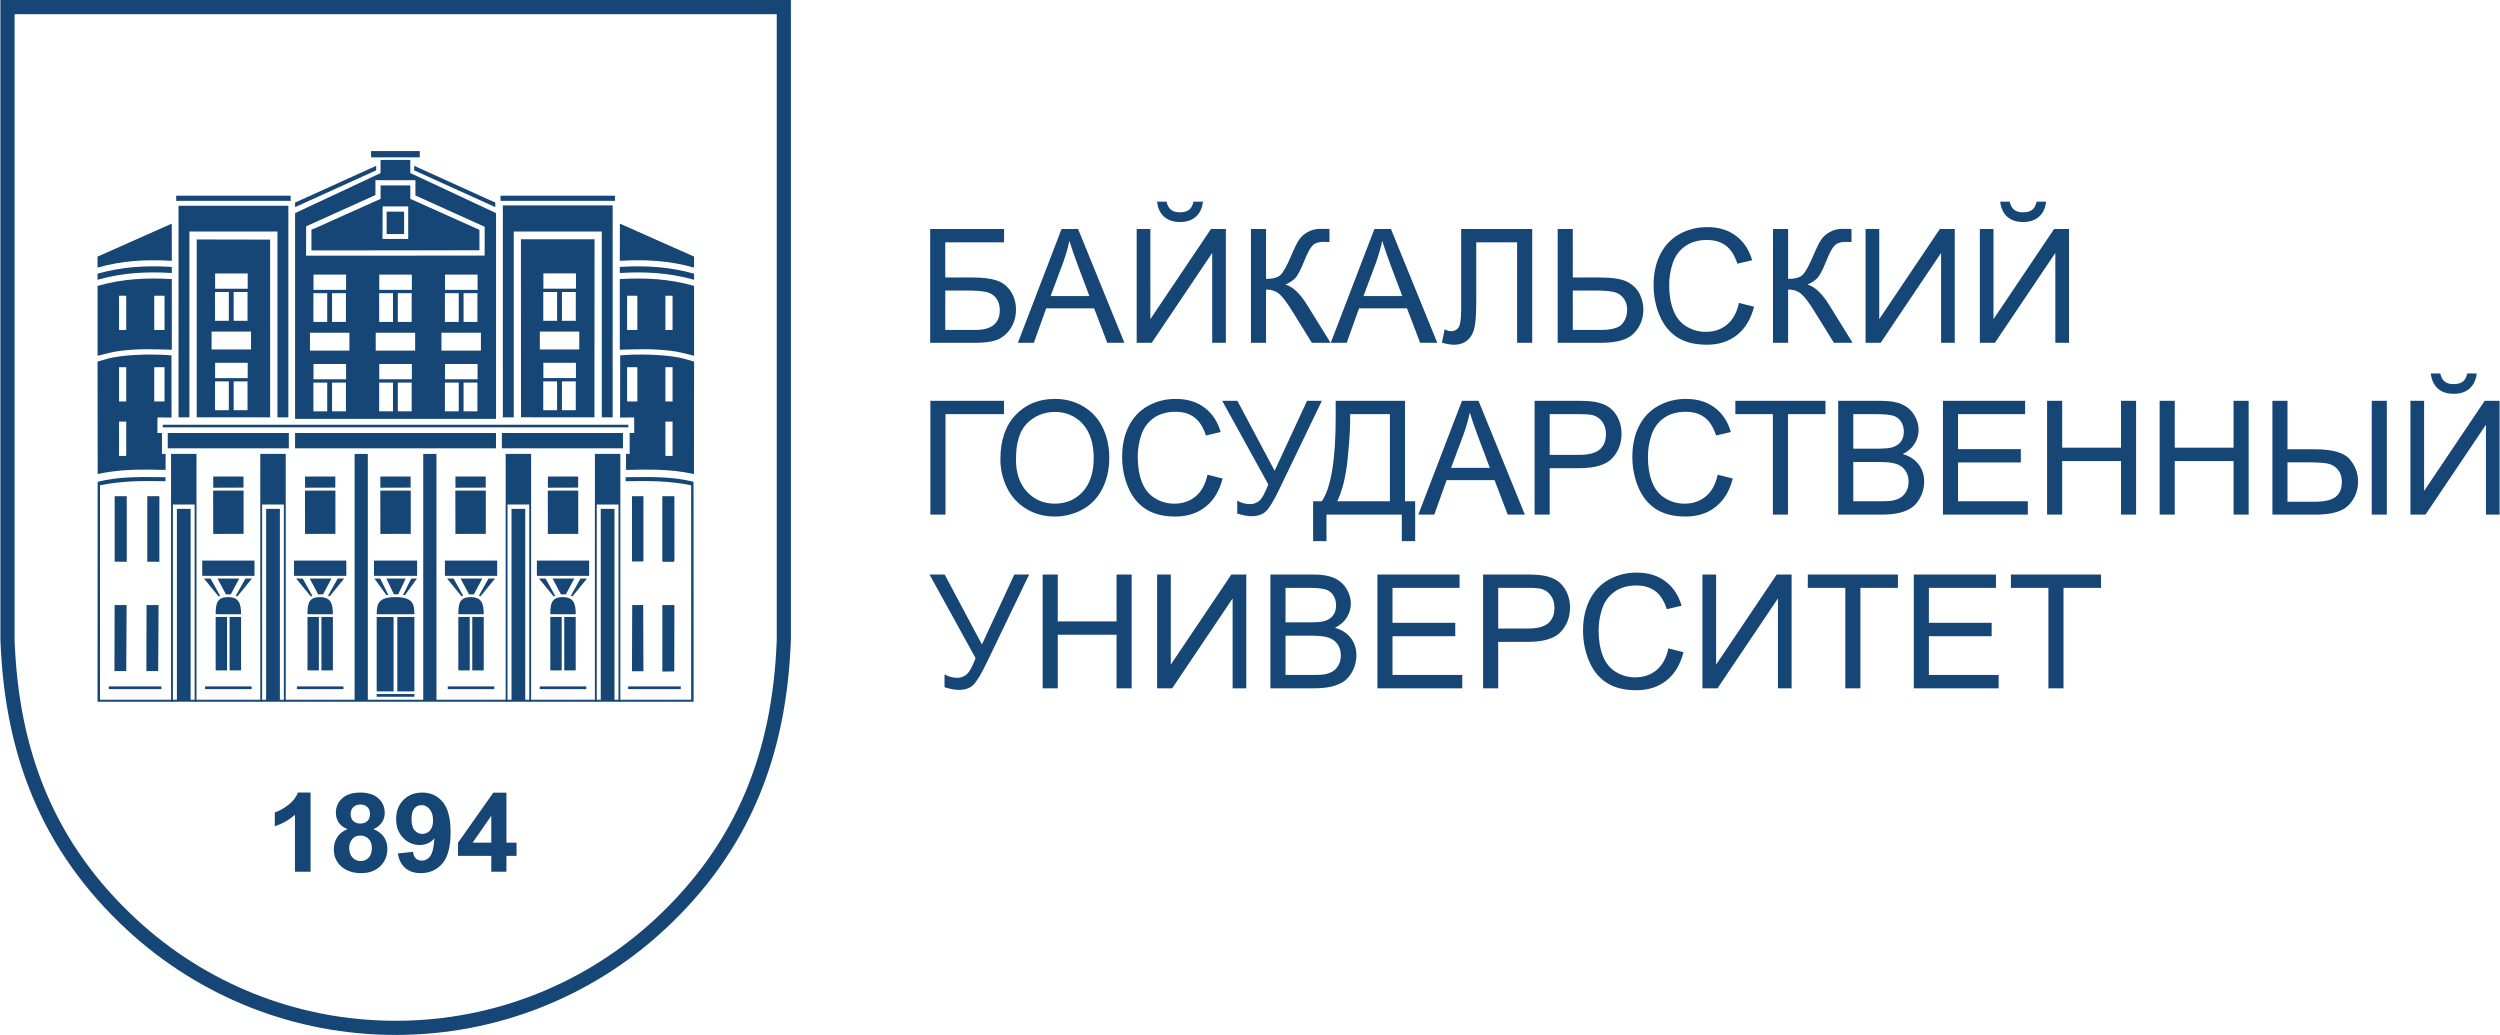 <?xml version="1.0" encoding="UTF-8"?>
<!DOCTYPE svg  PUBLIC '-//W3C//DTD SVG 1.1//EN'  'http://www.w3.org/Graphics/SVG/1.1/DTD/svg11.dtd'>
<svg width="3389px" height="1403px" clip-rule="evenodd" fill-rule="evenodd" image-rendering="optimizeQuality" shape-rendering="geometricPrecision" text-rendering="geometricPrecision" version="1.1" viewBox="0 0 3407.6 1411.2" xml:space="preserve" xmlns="http://www.w3.org/2000/svg">
 <defs>
  <style type="text/css">
   <![CDATA[
    .fil1 {fill:#164676}
    .fil0 {fill:#164676;fill-rule:nonzero}
   ]]>
  </style>
 </defs>
 
  
  <path class="fil0" d="m422.85 1188.6h-21.27v-77.7c-7.77 7.05-16.93 12.27-27.49 15.64v-18.74c5.56-1.75 11.59-5.07 18.09-9.99 6.52-4.9 10.98-10.62 13.41-17.14h17.26v107.93zm50.25-58.04c-5.49-2.25-9.5-5.32-11.99-9.27-2.51-3.92-3.75-8.24-3.75-12.91 0-8.02 2.9-14.65 8.67-19.87 5.78-5.22 14.01-7.84 24.65-7.84 10.56 0 18.74 2.62 24.56 7.84 5.83 5.22 8.75 11.85 8.75 19.87 0 4.97-1.34 9.39-4.04 13.29-2.66 3.87-6.44 6.84-11.31 8.89 6.19 2.4 10.87 5.9 14.11 10.5 3.21 4.62 4.81 9.92 4.81 15.94 0 9.94-3.26 18.01-9.81 24.23-6.52 6.22-15.22 9.32-26.09 9.32-10.1 0-18.48-2.57-25.21-7.72-7.92-6.04-11.88-14.39-11.88-24.96 0-5.82 1.5-11.17 4.47-16.04 2.98-4.87 7.67-8.62 14.06-11.27zm4.45-20.68c0 4.09 1.19 7.32 3.57 9.61 2.41 2.3 5.6 3.45 9.56 3.45 4.03 0 7.24-1.17 9.65-3.5 2.41-2.32 3.63-5.54 3.63-9.64 0-3.87-1.19-6.97-3.58-9.29-2.4-2.33-5.56-3.5-9.47-3.5-4.09 0-7.33 1.17-9.73 3.52-2.41 2.35-3.63 5.47-3.63 9.35zm-2.02 46.02c0 5.72 1.5 10.17 4.51 13.36 3 3.2 6.73 4.8 11.21 4.8 4.4 0 8.02-1.55 10.89-4.62 2.88-3.07 4.3-7.52 4.3-13.32 0-5.07-1.45-9.14-4.37-12.21-2.93-3.08-6.63-4.63-11.11-4.63-5.2 0-9.06 1.75-11.62 5.25-2.54 3.5-3.81 7.27-3.81 11.37zm66.35 7.77 20.66-2.2c0.49 4.07 1.81 7.1 3.9 9.04 2.1 1.98 4.9 2.95 8.34 2.95 4.37 0 8.08-1.97 11.13-5.89 3.05-3.93 5-12.07 5.85-24.39-5.36 6-12.04 8.99-20.09 8.99-8.72 0-16.28-3.24-22.62-9.76-6.34-6.53-9.5-14.99-9.5-25.44 0-10.89 3.34-19.66 10.04-26.31 6.71-6.67 15.25-9.99 25.6-9.99 11.26 0 20.53 4.22 27.75 12.64 7.23 8.44 10.85 22.31 10.85 41.65 0 19.64-3.75 33.83-11.26 42.53-7.51 8.71-17.29 13.06-29.35 13.06-8.68 0-15.67-2.25-21.02-6.74-5.34-4.48-8.78-11.2-10.28-20.14zm47.99-45.02c0-6.63-1.58-11.77-4.74-15.42-3.13-3.65-6.78-5.47-10.92-5.47-3.93 0-7.2 1.5-9.78 4.49-2.62 3-3.91 7.9-3.91 14.7 0 6.92 1.42 11.99 4.24 15.24 2.82 3.22 6.34 4.84 10.59 4.84 4.09 0 7.53-1.54 10.33-4.67 2.79-3.12 4.19-7.69 4.19-13.71zm79.39 69.95v-21.58h-45.35v-17.92l48.1-68.28h17.91v68.21h13.82v17.99h-13.82v21.58h-20.66zm0-39.57v-36.66l-25.42 36.66h25.42z"/>
  <path class="fil1" d="m511.31 245.66 54.52 0.04 0.03 20.85 94.39 42.67-0.04 39.3-243.46 0.1 0.08-40.04 94.49-42.65-0.01-20.27zm90.04 232.36h53.78v-24.35h-53.78v24.35zm-125.53 0h-53.78v-24.35h53.78v24.35zm35.88 0h53.77v-24.35h-53.77v24.35zm-66 43.63h-18.98v0.61 0.27 0.35 0.61 0.04 0.57 0.45 0.17 0.61 0.22 0.4 0.6 0.61 0.41 0.21 0.61 0.18 0.43 0.58 0.04 0.61 0.36 0.25 0.61 0.16 0.46 0.54 0.07 0.61 0.33 0.29 0.6 0.12 0.5 0.51 0.11 0.6 0.3 0.31 0.62 0.07 0.54 0.48 0.14 0.61 0.25 0.36 0.62 0.03 0.58 0.43 0.18 0.62 0.22 0.39 0.61 0.62 0.39 0.22 0.61 0.18 0.43 0.57 0.04 0.61 0.36 0.25 0.62 0.14 0.47 0.54 0.07 0.62 0.32 0.28 0.62 0.11 0.51 0.5 0.1 0.62 0.29 0.33 0.61 0.07 0.54 0.47 0.14 0.61 0.26 0.36 0.61 0.03 0.58 0.43 0.18 0.62 0.21 0.39 0.62h0.3 0.3 0.3 0.29 0.3 0.29 0.3 0.3 0.3 0.3 0.29 0.29 0.3 0.3 0.29 0.3 0.3 0.3 0.29 0.29 0.3 0.3 0.29 0.3 0.3 0.3 0.29 0.29 0.3 0.3 0.29 0.3 0.3 0.3 0.29 0.3 0.29 0.3 0.29 0.31 0.3 0.29 0.29 0.3 0.3 0.29 0.3 0.3 0.3 0.29 0.29 0.3 0.3 0.29 0.3 0.3 0.3 0.29 0.29 0.3 0.3 0.3 0.29 0.3v-39.21zm-18.98-4.54h20.99 0.03 0.04 0.03 0.03 0.01 0.03 0.01 0.02 0.01 0.03 0.01 0.02 0.03 0.01 0.03 0.01 0.02 0.01 0.02 0.02 0.02 0.03 0.01 0.02 0.01 0.03 0.01 0.02 0.01 0.03 0.01 0.02 0.01 0.02 0.01 0.03 0.01 0.02 0.02 0.01 0.01 0.03 0.01 0.02 0.01 0.02 0.01 0.03 0.01 0.02 0.01 0.02 0.02 0.02 0.01 0.02 0.01 0.02 0.02 0.02 0.01 0.02 0.02 0.02 0.01 0.02 0.01 0.02 0.02 0.02 0.01 0.02 0.01 0.02 0.02 0.02 0.01 0.02 0.02 0.02 0.01 0.02 0.02 0.01 0.02 0.02 0.01 0.02 0.01 0.03 0.03 0.01 0.02 0.02 0.02 0.01 0.02 0.01 0.02 0.01 0.03 0.01 0.02 0.02 0.02 0.03 0.01 0.02 0.01 0.03 0.01 0.02 0.01 0.02 0.01 0.03 0.03 0.02 0.01 0.01 0.04 0.03 0.03 0.04 21.12v-20.81h-44.41v20.81zm44.41 4.54h-18.97v39.21h0.24 0.06 0.29 0.3 0.05 0.25 0.29 0.15 0.14 0.3 0.26 0.04 0.3 0.3 0.05 0.24 0.3 0.15 0.14 0.3 0.26 0.04 0.29 0.3 0.06 0.24 0.29 0.16 0.14 0.29 0.27 0.03 0.3 0.29 0.07 0.23 0.3 0.16 0.14 0.29 0.27 0.02 0.3 0.3 0.07 0.22 0.3 0.17 0.13 0.3 0.27 0.02 0.3 0.3 0.08 0.21 0.3 0.18 0.11 0.3 0.28 0.02 0.29 0.3 0.09 0.21 0.3 0.18 0.11 0.29 0.29 0.01 0.3 0.29 0.1 0.2 0.3 0.19 0.1 0.3 0.29 0.01 0.3 0.29 0.1 0.2 0.3 0.19 0.11 0.29 0.29v-0.62-0.39-0.21-0.62-0.18-0.43-0.58-0.03-0.61-0.36-0.26-0.61-0.14-0.47-0.54-0.07-0.61-0.33-0.29-0.62-0.1-0.5-0.51-0.11-0.62-0.28-0.32-0.62-0.07-0.54-0.47-0.14-0.62-0.25-0.36-0.61-0.04-0.57-0.43-0.18-0.61-0.22-0.39-0.62-0.61-0.39-0.22-0.62-0.18-0.43-0.58-0.03-0.62-0.36-0.25-0.61-0.14-0.48-0.54-0.07-0.62-0.31-0.3-0.6-0.11-0.51-0.5-0.12-0.6-0.29-0.33-0.61-0.07-0.54-0.46-0.16-0.61-0.25-0.36-0.61-0.04-0.58-0.43-0.18-0.61-0.21-0.41-0.61-0.6-0.4-0.22-0.61-0.17-0.45-0.57-0.04-0.61-0.35-0.27-0.61zm64.23 0h-18.98v0.61 0.27 0.35 0.61 0.04 0.57 0.45 0.17 0.61 0.22 0.4 0.6 0.61 0.41 0.21 0.61 0.18 0.43 0.58 0.04 0.61 0.36 0.25 0.61 0.16 0.46 0.54 0.07 0.61 0.33 0.29 0.6 0.12 0.5 0.51 0.11 0.6 0.3 0.31 0.62 0.07 0.54 0.48 0.14 0.61 0.25 0.36 0.62 0.03 0.58 0.43 0.18 0.62 0.22 0.39 0.61 0.62 0.39 0.22 0.61 0.18 0.43 0.57 0.04 0.61 0.36 0.25 0.62 0.14 0.47 0.54 0.07 0.62 0.32 0.28 0.62 0.11 0.51 0.5 0.1 0.62 0.29 0.33 0.61 0.07 0.54 0.47 0.14 0.61 0.26 0.36 0.61 0.03 0.58 0.43 0.18 0.62 0.21 0.39 0.62h0.3 0.3 0.29 0.3 0.29 0.3 0.3 0.3 0.3 0.29 0.29 0.3 0.3 0.3 0.29 0.3 0.3 0.29 0.29 0.3 0.3 0.3 0.29 0.3 0.3 0.29 0.29 0.3 0.3 0.3 0.29 0.3 0.3 0.29 0.29 0.3 0.3 0.3 0.29 0.3 0.3 0.29 0.3 0.3 0.3 0.29 0.3 0.3 0.29 0.29 0.3 0.3 0.3 0.29 0.3 0.3 0.29 0.29 0.3 0.3 0.3 0.29 0.3 0.3v-39.21zm-18.98-4.54h20.99 0.03 0.04 0.03 0.03 0.01 0.03 0.03 0.01 0.03 0.02 0.01 0.03 0.01 0.03 0.02 0.02 0.02 0.01 0.03 0.03 0.01 0.02 0.01 0.02 0.02 0.02 0.01 0.03 0.02 0.02 0.02 0.01 0.02 0.02 0.02 0.01 0.02 0.01 0.02 0.02 0.02 0.01 0.02 0.01 0.03 0.01 0.02 0.01 0.02 0.02 0.01 0.02 0.02 0.01 0.02 0.02 0.02 0.01 0.02 0.02 0.02 0.01 0.02 0.01 0.02 0.02 0.02 0.01 0.02 0.01 0.02 0.02 0.02 0.01 0.02 0.02 0.01 0.01 0.03 0.01 0.02 0.01 0.03 0.02 0.02 0.03 0.02 0.02 0.02 0.01 0.03 0.01 0.01 0.02 0.02 0.01 0.02 0.01 0.03 0.01 0.02 0.01 0.02 0.02 0.02 0.01 0.02 0.01 0.02 0.02 0.02 0.01 0.02 0.01 0.03 0.01 0.02 0.01 0.04 0.02 0.04 0.04 21.12v-20.81h-44.41v20.81zm44.41 4.54h-18.97v39.21h0.24 0.05 0.3 0.3 0.04 0.26 0.29 0.15 0.14 0.3 0.25 0.05 0.3 0.29 0.06 0.24 0.3 0.15 0.14 0.3 0.25 0.05 0.29 0.3 0.06 0.23 0.3 0.16 0.14 0.29 0.26 0.04 0.3 0.29 0.07 0.23 0.29 0.17 0.13 0.3 0.26 0.03 0.3 0.3 0.07 0.22 0.3 0.17 0.13 0.3 0.26 0.03 0.3 0.3 0.07 0.22 0.29 0.19 0.11 0.3 0.28 0.02 0.29 0.3 0.08 0.22 0.29 0.19 0.1 0.3 0.29 0.01 0.3 0.29 0.09 0.21 0.3 0.19 0.1 0.3 0.29 0.01 0.3 0.29 0.1 0.2 0.3 0.19 0.1 0.29 0.3v-0.62-0.39-0.21-0.62-0.18-0.43-0.58-0.03-0.61-0.36-0.26-0.61-0.14-0.47-0.54-0.07-0.61-0.33-0.29-0.62-0.1-0.5-0.51-0.11-0.62-0.28-0.32-0.62-0.07-0.54-0.47-0.14-0.62-0.25-0.36-0.61-0.04-0.57-0.43-0.18-0.61-0.22-0.39-0.62-0.61-0.39-0.22-0.62-0.18-0.43-0.58-0.03-0.62-0.36-0.25-0.61-0.14-0.48-0.54-0.07-0.62-0.31-0.3-0.6-0.11-0.51-0.5-0.12-0.6-0.29-0.33-0.61-0.07-0.54-0.46-0.16-0.61-0.25-0.36-0.61-0.04-0.58-0.43-0.18-0.61-0.21-0.41-0.61-0.6-0.4-0.22-0.61-0.17-0.45-0.57-0.04-0.61-0.35-0.27-0.61zm64.22 0h-18.97v0.61 0.27 0.35 0.61 0.04 0.57 0.45 0.17 0.61 0.22 0.4 0.6 0.61 0.41 0.21 0.61 0.18 0.43 0.58 0.04 0.61 0.36 0.25 0.61 0.16 0.46 0.54 0.07 0.61 0.33 0.29 0.6 0.12 0.5 0.51 0.11 0.6 0.3 0.31 0.62 0.07 0.54 0.48 0.14 0.61 0.25 0.36 0.62 0.03 0.58 0.43 0.18 0.62 0.22 0.39 0.61 0.62 0.39 0.22 0.61 0.18 0.43 0.57 0.04 0.61 0.36 0.25 0.62 0.14 0.47 0.54 0.07 0.62 0.32 0.28 0.62 0.11 0.51 0.5 0.1 0.62 0.29 0.33 0.61 0.07 0.54 0.47 0.14 0.61 0.26 0.36 0.61 0.03 0.58 0.43 0.18 0.62 0.21 0.39 0.62h0.3 0.3 0.29 0.29 0.3 0.3 0.29 0.31 0.29 0.3 0.29 0.3 0.3 0.29 0.3 0.3 0.29 0.3 0.29 0.3 0.3 0.29 0.3 0.3 0.3 0.29 0.29 0.3 0.3 0.29 0.3 0.3 0.3 0.29 0.29 0.3 0.3 0.29 0.3 0.3 0.3 0.29 0.3 0.3 0.29 0.3 0.3 0.29 0.3 0.29 0.3 0.3 0.29 0.3 0.3 0.29 0.3 0.29 0.3 0.3 0.29 0.3 0.3 0.29v-39.21zm-18.97-4.54h20.99 0.03 0.04 0.03 0.03 0.01 0.03 0.03 0.01 0.02 0.01 0.02 0.01 0.03 0.01 0.03 0.02 0.01 0.03 0.01 0.02 0.01 0.03 0.01 0.02 0.01 0.02 0.01 0.03 0.03 0.01 0.02 0.02 0.02 0.03 0.02 0.01 0.02 0.02 0.01 0.02 0.02 0.02 0.01 0.02 0.01 0.03 0.01 0.02 0.01 0.02 0.01 0.02 0.01 0.03 0.01 0.02 0.01 0.03 0.03 0.01 0.02 0.01 0.03 0.01 0.02 0.01 0.03 0.02 0.02 0.02 0.01 0.03 0.01 0.02 0.01 0.02 0.01 0.02 0.02 0.02 0.01 0.02 0.01 0.02 0.02 0.02 0.01 0.02 0.02 0.02 0.01 0.02 0.01 0.02 0.02 0.02 0.01 0.02 0.01 0.03 0.01 0.02 0.01 0.02 0.02 0.01 0.02 0.02 0.01 0.02 0.02 0.02 0.01 0.02 0.01 0.03 0.03 0.01 0.03 0.03 0.04 0.03 21.13v-20.81h-44.41v20.81zm44.41 4.54h-18.97v39.21h0.24 0.05 0.3 0.29 0.05 0.25 0.29 0.15 0.15 0.3 0.25 0.05 0.29 0.3 0.06 0.24 0.29 0.16 0.14 0.3 0.25 0.05 0.29 0.29 0.07 0.23 0.3 0.16 0.13 0.3 0.26 0.04 0.3 0.29 0.07 0.22 0.3 0.17 0.13 0.29 0.27 0.03 0.3 0.3 0.07 0.22 0.3 0.17 0.13 0.29 0.27 0.03 0.3 0.3 0.07 0.22 0.29 0.18 0.12 0.3 0.28 0.01 0.3 0.3 0.08 0.22 0.29 0.19 0.1 0.3 0.29 0.01 0.29 0.3 0.09 0.21 0.3 0.18 0.11 0.29 0.3 0.01 0.29 0.3 0.09 0.2 0.3 0.2 0.1 0.29 0.3v-0.62-0.39-0.21-0.62-0.18-0.43-0.58-0.03-0.61-0.36-0.26-0.61-0.14-0.47-0.54-0.07-0.61-0.33-0.29-0.62-0.1-0.5-0.51-0.11-0.62-0.28-0.32-0.62-0.07-0.54-0.47-0.14-0.62-0.25-0.36-0.61-0.04-0.57-0.43-0.18-0.61-0.22-0.39-0.62-0.61-0.39-0.22-0.62-0.18-0.43-0.58-0.03-0.62-0.36-0.25-0.61-0.14-0.48-0.54-0.07-0.62-0.31-0.3-0.6-0.11-0.51-0.5-0.12-0.6-0.29-0.33-0.61-0.07-0.54-0.46-0.16-0.61-0.25-0.36-0.61-0.04-0.58-0.43-0.18-0.61-0.21-0.41-0.61-0.6-0.4-0.22-0.61-0.17-0.45-0.57-0.04-0.61-0.35-0.27-0.61zm-204.75-121.9h-18.98v0.62 0.26 0.35 0.61 0.05 0.56 0.45 0.17 0.61 0.22 0.4 0.61 0.61 0.4 0.21 0.62 0.18 0.42 0.58 0.04 0.62 0.36 0.24 0.62 0.15 0.46 0.54 0.07 0.61 0.33 0.29 0.61 0.12 0.49 0.51 0.11 0.61 0.29 0.31 0.62 0.08 0.53 0.48 0.14 0.62 0.24 0.36 0.62 0.04 0.57 0.44 0.17 0.62 0.22 0.39 0.61 0.62 0.4 0.21 0.61 0.18 0.43 0.57 0.04 0.61 0.37 0.24 0.62 0.14 0.47 0.54 0.07 0.62 0.32 0.29 0.61 0.11 0.51 0.5 0.11 0.61 0.29 0.33 0.61 0.07 0.54 0.47 0.15 0.6 0.26 0.36 0.61 0.03 0.58 0.44 0.18 0.61 0.21 0.4 0.62h0.3 0.3 0.3 0.29 0.3 0.29 0.3 0.3 0.3 0.3 0.29 0.29 0.3 0.3 0.29 0.3 0.3 0.3 0.29 0.29 0.3 0.3 0.29 0.3 0.3 0.3 0.29 0.29 0.3 0.3 0.29 0.3 0.3 0.3 0.29 0.3 0.29 0.3 0.29 0.31 0.3 0.29 0.29 0.3 0.3 0.29 0.3 0.3 0.3 0.29 0.29 0.3 0.3 0.29 0.3 0.3 0.3 0.29 0.29 0.3 0.3 0.3 0.29 0.3v-39.22zm-18.98-4.54h20.99 0.03 0.04 0.03 0.03 0.01 0.03 0.01 0.02 0.01 0.03 0.01 0.02 0.03 0.01 0.03 0.01 0.02 0.01 0.02 0.02 0.02 0.03 0.01 0.02 0.01 0.03 0.01 0.02 0.01 0.03 0.01 0.02 0.01 0.02 0.01 0.03 0.01 0.02 0.02 0.01 0.01 0.03 0.01 0.02 0.01 0.02 0.01 0.03 0.01 0.02 0.01 0.02 0.02 0.02 0.01 0.02 0.01 0.02 0.02 0.02 0.01 0.02 0.02 0.02 0.01 0.02 0.01 0.02 0.02 0.02 0.01 0.02 0.01 0.02 0.02 0.02 0.01 0.02 0.02 0.02 0.01 0.02 0.02 0.01 0.02 0.02 0.01 0.02 0.01 0.03 0.03 0.01 0.02 0.02 0.02 0.01 0.02 0.01 0.02 0.01 0.03 0.01 0.02 0.02 0.02 0.03 0.01 0.02 0.01 0.03 0.01 0.02 0.01 0.02 0.01 0.03 0.03 0.02 0.01 0.01 0.04 0.03 0.03 0.04 21.12v-20.82h-44.41v20.82zm44.41 4.54h-18.97v39.22h0.24 0.06 0.29 0.3 0.05 0.25 0.29 0.15 0.14 0.3 0.26 0.04 0.3 0.3 0.05 0.24 0.3 0.15 0.14 0.3 0.26 0.04 0.29 0.3 0.06 0.24 0.29 0.16 0.14 0.29 0.27 0.03 0.3 0.29 0.07 0.23 0.3 0.16 0.14 0.29 0.27 0.02 0.3 0.3 0.07 0.22 0.3 0.17 0.13 0.3 0.27 0.02 0.3 0.3 0.08 0.21 0.3 0.18 0.11 0.3 0.28 0.02 0.29 0.3 0.09 0.21 0.3 0.18 0.11 0.29 0.29 0.01 0.3 0.29 0.1 0.2 0.3 0.19 0.1 0.3 0.29 0.01 0.3 0.29 0.1 0.2 0.3 0.19 0.11 0.29 0.29v-0.62-0.4-0.21-0.61-0.18-0.44-0.58-0.03-0.61-0.36-0.26-0.6-0.15-0.47-0.54-0.07-0.61-0.33-0.29-0.61-0.11-0.5-0.51-0.11-0.61-0.29-0.32-0.62-0.07-0.54-0.47-0.14-0.62-0.24-0.37-0.61-0.04-0.57-0.43-0.18-0.61-0.21-0.4-0.62-0.61-0.39-0.22-0.62-0.17-0.44-0.57-0.04-0.62-0.36-0.24-0.62-0.14-0.48-0.53-0.08-0.62-0.31-0.29-0.61-0.11-0.51-0.49-0.12-0.61-0.29-0.33-0.61-0.07-0.54-0.46-0.15-0.62-0.24-0.36-0.62-0.04-0.58-0.42-0.18-0.62-0.21-0.4-0.61-0.61-0.4-0.22-0.61-0.17-0.45-0.56-0.05-0.61-0.35-0.26-0.62zm64.23 0h-18.98v0.62 0.26 0.35 0.61 0.05 0.56 0.45 0.17 0.61 0.22 0.4 0.61 0.61 0.4 0.21 0.62 0.18 0.42 0.58 0.04 0.62 0.36 0.24 0.62 0.15 0.46 0.54 0.07 0.61 0.33 0.29 0.61 0.12 0.49 0.51 0.11 0.61 0.29 0.31 0.62 0.08 0.53 0.48 0.14 0.62 0.24 0.36 0.62 0.04 0.57 0.44 0.17 0.62 0.22 0.39 0.61 0.62 0.4 0.21 0.61 0.18 0.43 0.57 0.04 0.61 0.37 0.24 0.62 0.14 0.47 0.54 0.07 0.62 0.32 0.29 0.61 0.11 0.51 0.5 0.11 0.61 0.29 0.33 0.61 0.07 0.54 0.47 0.15 0.6 0.26 0.36 0.61 0.03 0.58 0.44 0.18 0.61 0.21 0.4 0.62h0.3 0.3 0.29 0.3 0.29 0.3 0.3 0.3 0.3 0.29 0.29 0.3 0.3 0.3 0.29 0.3 0.3 0.29 0.29 0.3 0.3 0.3 0.29 0.3 0.3 0.29 0.29 0.3 0.3 0.3 0.29 0.3 0.3 0.29 0.29 0.3 0.3 0.3 0.29 0.3 0.3 0.29 0.3 0.3 0.3 0.29 0.3 0.3 0.29 0.29 0.3 0.3 0.3 0.29 0.3 0.3 0.29 0.29 0.3 0.3 0.3 0.29 0.3 0.3v-39.22zm-18.98-4.54h20.99 0.03 0.04 0.03 0.03 0.01 0.03 0.03 0.01 0.03 0.02 0.01 0.03 0.01 0.03 0.02 0.02 0.02 0.01 0.03 0.03 0.01 0.02 0.01 0.02 0.02 0.02 0.01 0.03 0.02 0.02 0.02 0.01 0.02 0.02 0.02 0.01 0.02 0.01 0.02 0.02 0.02 0.01 0.02 0.01 0.03 0.01 0.02 0.01 0.02 0.02 0.01 0.02 0.02 0.01 0.02 0.02 0.02 0.01 0.02 0.02 0.02 0.01 0.02 0.01 0.02 0.02 0.02 0.01 0.02 0.01 0.02 0.02 0.02 0.01 0.02 0.02 0.01 0.01 0.03 0.01 0.02 0.01 0.03 0.02 0.02 0.03 0.02 0.02 0.02 0.01 0.03 0.01 0.01 0.02 0.02 0.01 0.02 0.01 0.03 0.01 0.02 0.01 0.02 0.02 0.02 0.01 0.02 0.01 0.02 0.02 0.02 0.01 0.02 0.01 0.03 0.01 0.02 0.01 0.04 0.02 0.04 0.04 21.12v-20.82h-44.41v20.82zm44.41 4.54h-18.97v39.22h0.24 0.05 0.3 0.3 0.04 0.26 0.29 0.15 0.14 0.3 0.25 0.05 0.3 0.29 0.06 0.24 0.3 0.15 0.14 0.3 0.25 0.05 0.29 0.3 0.06 0.23 0.3 0.16 0.14 0.29 0.26 0.04 0.3 0.29 0.07 0.23 0.29 0.17 0.13 0.3 0.26 0.03 0.3 0.3 0.07 0.22 0.3 0.17 0.13 0.3 0.26 0.03 0.3 0.3 0.07 0.22 0.29 0.19 0.11 0.3 0.28 0.02 0.29 0.3 0.08 0.22 0.29 0.19 0.1 0.3 0.29 0.01 0.3 0.29 0.09 0.21 0.3 0.19 0.1 0.3 0.29 0.01 0.3 0.29 0.1 0.2 0.3 0.19 0.1 0.29 0.3v-0.62-0.4-0.21-0.61-0.18-0.44-0.58-0.03-0.61-0.36-0.26-0.6-0.15-0.47-0.54-0.07-0.61-0.33-0.29-0.61-0.11-0.5-0.51-0.11-0.61-0.29-0.32-0.62-0.07-0.54-0.47-0.14-0.62-0.24-0.37-0.61-0.04-0.57-0.43-0.18-0.61-0.21-0.4-0.62-0.61-0.39-0.22-0.62-0.17-0.44-0.57-0.04-0.62-0.36-0.24-0.62-0.14-0.48-0.53-0.08-0.62-0.31-0.29-0.61-0.11-0.51-0.49-0.12-0.61-0.29-0.33-0.61-0.07-0.54-0.46-0.15-0.62-0.24-0.36-0.62-0.04-0.58-0.42-0.18-0.62-0.21-0.4-0.61-0.61-0.4-0.22-0.61-0.17-0.45-0.56-0.05-0.61-0.35-0.26-0.62zm64.22 0h-18.97v0.62 0.26 0.35 0.61 0.05 0.56 0.45 0.17 0.61 0.22 0.4 0.61 0.61 0.4 0.21 0.62 0.18 0.42 0.58 0.04 0.62 0.36 0.24 0.62 0.15 0.46 0.54 0.07 0.61 0.33 0.29 0.61 0.12 0.49 0.51 0.11 0.61 0.29 0.31 0.62 0.08 0.53 0.48 0.14 0.62 0.24 0.36 0.62 0.04 0.57 0.44 0.17 0.62 0.22 0.39 0.61 0.62 0.4 0.21 0.61 0.18 0.43 0.57 0.04 0.61 0.37 0.24 0.62 0.14 0.47 0.54 0.07 0.62 0.32 0.29 0.61 0.11 0.51 0.5 0.11 0.61 0.29 0.33 0.61 0.07 0.54 0.47 0.15 0.6 0.26 0.36 0.61 0.03 0.58 0.44 0.18 0.61 0.21 0.4 0.62h0.3 0.3 0.29 0.29 0.3 0.3 0.29 0.31 0.29 0.3 0.29 0.3 0.3 0.29 0.3 0.3 0.29 0.3 0.29 0.3 0.3 0.29 0.3 0.3 0.3 0.29 0.29 0.3 0.3 0.29 0.3 0.3 0.3 0.29 0.29 0.3 0.3 0.29 0.3 0.3 0.3 0.29 0.3 0.3 0.29 0.3 0.3 0.29 0.3 0.29 0.3 0.3 0.29 0.3 0.3 0.29 0.3 0.29 0.3 0.3 0.29 0.3 0.3 0.29v-39.22zm-18.97-4.54h20.99 0.03 0.04 0.03 0.03 0.01 0.03 0.03 0.01 0.02 0.01 0.02 0.01 0.03 0.01 0.03 0.02 0.01 0.03 0.01 0.02 0.01 0.03 0.01 0.02 0.01 0.02 0.01 0.03 0.03 0.01 0.02 0.02 0.02 0.03 0.02 0.01 0.02 0.02 0.01 0.02 0.02 0.02 0.01 0.02 0.01 0.03 0.01 0.02 0.01 0.02 0.01 0.02 0.01 0.03 0.01 0.02 0.01 0.03 0.03 0.01 0.02 0.01 0.03 0.01 0.02 0.01 0.03 0.02 0.02 0.02 0.01 0.03 0.01 0.02 0.01 0.02 0.01 0.02 0.02 0.02 0.01 0.02 0.01 0.02 0.02 0.02 0.01 0.02 0.02 0.02 0.01 0.02 0.01 0.02 0.02 0.02 0.01 0.02 0.01 0.03 0.01 0.02 0.01 0.02 0.02 0.01 0.02 0.02 0.01 0.02 0.02 0.02 0.01 0.02 0.01 0.03 0.03 0.01 0.03 0.03 0.04 0.03 21.13v-20.82h-44.41v20.82zm44.41 4.54h-18.97v39.22h0.24 0.05 0.3 0.29 0.05 0.25 0.29 0.15 0.15 0.3 0.25 0.05 0.29 0.3 0.06 0.24 0.29 0.16 0.14 0.3 0.25 0.05 0.29 0.29 0.07 0.23 0.3 0.16 0.13 0.3 0.26 0.04 0.3 0.29 0.07 0.22 0.3 0.17 0.13 0.29 0.27 0.03 0.3 0.3 0.07 0.22 0.3 0.17 0.13 0.29 0.27 0.03 0.3 0.3 0.07 0.22 0.29 0.18 0.12 0.3 0.28 0.01 0.3 0.3 0.08 0.22 0.29 0.19 0.1 0.3 0.29 0.01 0.29 0.3 0.09 0.21 0.3 0.18 0.11 0.29 0.3 0.01 0.29 0.3 0.09 0.2 0.3 0.2 0.1 0.29 0.3v-0.62-0.4-0.21-0.61-0.18-0.44-0.58-0.03-0.61-0.36-0.26-0.6-0.15-0.47-0.54-0.07-0.61-0.33-0.29-0.61-0.11-0.5-0.51-0.11-0.61-0.29-0.32-0.62-0.07-0.54-0.47-0.14-0.62-0.24-0.37-0.61-0.04-0.57-0.43-0.18-0.61-0.21-0.4-0.62-0.61-0.39-0.22-0.62-0.17-0.44-0.57-0.04-0.62-0.36-0.24-0.62-0.14-0.48-0.53-0.08-0.62-0.31-0.29-0.61-0.11-0.51-0.49-0.12-0.61-0.29-0.33-0.61-0.07-0.54-0.46-0.15-0.62-0.24-0.36-0.62-0.04-0.58-0.42-0.18-0.62-0.21-0.4-0.61-0.61-0.4-0.22-0.61-0.17-0.45-0.56-0.05-0.61-0.35-0.26-0.62zm-248.71-109.17-0.02 280.61h274.04l0.02-280.58-116.92-54.67-0.01-17.84-40.56 0.03 0.01 17.9-116.56 54.55z"/>
  <path class="fil1" d="m555.77 954.09h-420.01v-292.39c29.48-6.12 59.34-6.18 89.33-5.54l-0.07-5.47c-30.98-0.15-62.11-1.61-92.49 6.32l-0.15 299.84h423.39 389.4l-0.15-299.84c-30.38-7.93-61.51-6.47-92.49-6.32l-0.07 5.47c29.99-0.64 59.85-0.58 89.33 5.54v292.39h-386.02z"/>
  <path class="fil1" d="m709.79 568.99 100.14 0.06 0.15-242.78h-100.38l0.09 242.72zm49.37-170.8h-18.98v0.61 0.26 0.35 0.61 0.05 0.57 0.43 0.18 0.61 0.22 0.4 0.61 0.61 0.4 0.21 0.62 0.18 0.43 0.58 0.03 0.62 0.36 0.25 0.61 0.15 0.46 0.55 0.07 0.61 0.32 0.29 0.62 0.1 0.51 0.5 0.11 0.61 0.29 0.32 0.61 0.08 0.54 0.47 0.14 0.61 0.26 0.35 0.62 0.04 0.57 0.44 0.17 0.62 0.22 0.39 0.62 0.61 0.39 0.22 0.61 0.18 0.44 0.57 0.04 0.61 0.36 0.25 0.61 0.15 0.46 0.55 0.07 0.61 0.33 0.28 0.62 0.11 0.5 0.51 0.1 0.61 0.3 0.32 0.61 0.07 0.54 0.47 0.15 0.61 0.25 0.36 0.62 0.03 0.58 0.43 0.18 0.61 0.22 0.4 0.61h0.3 0.3 0.29 0.3 0.3 0.29 0.3 0.3 0.3 0.29 0.3 0.29 0.3 0.3 0.29 0.3 0.29 0.3 0.3 0.29 0.3 0.3 0.29 0.3 0.3 0.29 0.3 0.29 0.3 0.3 0.29 0.3 0.3 0.29 0.3 0.3 0.29 0.3 0.29 0.3 0.3 0.3 0.29 0.3 0.3 0.29 0.3 0.3 0.29 0.3 0.29 0.3 0.3 0.29 0.3 0.3 0.29 0.3 0.29 0.3 0.3 0.29 0.3 0.3v-39.21zm-18.98-4.54h20.99 0.03 0.04 0.03 0.03 0.01 0.03 0.03 0.01 0.02 0.01 0.03 0.01 0.02 0.01 0.03 0.03 0.01 0.02 0.01 0.02 0.01 0.03 0.01 0.02 0.01 0.02 0.02 0.02 0.01 0.02 0.02 0.02 0.01 0.02 0.01 0.02 0.02 0.02 0.01 0.02 0.01 0.03 0.01 0.02 0.01 0.02 0.01 0.03 0.01 0.02 0.01 0.02 0.02 0.02 0.01 0.02 0.01 0.02 0.02 0.02 0.01 0.02 0.02 0.02 0.01 0.02 0.01 0.02 0.02 0.02 0.01 0.02 0.01 0.02 0.01 0.03 0.01 0.02 0.01 0.02 0.02 0.02 0.01 0.02 0.02 0.02 0.01 0.02 0.01 0.02 0.02 0.02 0.01 0.02 0.01 0.03 0.01 0.02 0.01 0.02 0.01 0.02 0.02 0.02 0.01 0.02 0.01 0.03 0.01 0.02 0.01 0.02 0.02 0.02 0.01 0.02 0.01 0.02 0.01 0.03 0.01 0.02 0.01 0.03 0.04 0.03 0.04 21.12v-20.82h-44.41v20.82zm44.41 4.54h-18.97v39.21h0.24 0.05 0.3 0.3 0.04 0.25 0.3 0.15 0.15 0.29 0.25 0.05 0.3 0.29 0.06 0.24 0.3 0.15 0.14 0.3 0.26 0.04 0.29 0.3 0.06 0.23 0.3 0.16 0.14 0.29 0.26 0.04 0.3 0.29 0.07 0.23 0.3 0.16 0.13 0.3 0.27 0.03 0.29 0.3 0.07 0.22 0.3 0.17 0.13 0.3 0.27 0.02 0.3 0.3 0.07 0.22 0.3 0.18 0.11 0.3 0.28 0.02 0.29 0.3 0.08 0.22 0.29 0.19 0.11 0.29 0.29 0.01 0.3 0.29 0.09 0.21 0.3 0.19 0.1 0.3 0.29 0.01 0.3 0.29 0.09 0.21 0.29 0.2 0.1 0.3 0.29v-0.61-0.4-0.22-0.61-0.18-0.43-0.58-0.03-0.62-0.36-0.25-0.61-0.15-0.47-0.54-0.07-0.61-0.32-0.3-0.61-0.1-0.51-0.5-0.11-0.62-0.28-0.33-0.61-0.07-0.55-0.46-0.15-0.61-0.25-0.36-0.61-0.04-0.57-0.44-0.18-0.61-0.22-0.39-0.61-0.62-0.39-0.22-0.62-0.17-0.44-0.57-0.04-0.62-0.35-0.26-0.61-0.14-0.47-0.54-0.08-0.61-0.32-0.29-0.61-0.11-0.5-0.51-0.1-0.62-0.29-0.32-0.61-0.07-0.55-0.46-0.15-0.61-0.25-0.36-0.62-0.03-0.58-0.43-0.18-0.62-0.21-0.4-0.61-0.61-0.4-0.22-0.61-0.18-0.43-0.57-0.05-0.61-0.35-0.26-0.61zm-49.12 78.29h53.77v-24.35h-53.77v24.35zm23.65 43.6h-18.97v0.62 0.26 0.35 0.61 0.05 0.57 0.43 0.18 0.61 0.22 0.39 0.62 0.61 0.4 0.21 0.62 0.18 0.43 0.58 0.03 0.61 0.37 0.25 0.61 0.15 0.46 0.55 0.07 0.61 0.33 0.28 0.61 0.11 0.5 0.51 0.1 0.62 0.29 0.32 0.61 0.08 0.53 0.48 0.14 0.61 0.26 0.35 0.62 0.04 0.57 0.44 0.17 0.62 0.22 0.39 0.61 0.62 0.39 0.22 0.61 0.18 0.43 0.58 0.03 0.61 0.37 0.25 0.61 0.14 0.47 0.55 0.06 0.62 0.33 0.28 0.61 0.12 0.5 0.5 0.11 0.61 0.29 0.32 0.62 0.07 0.54 0.47 0.14 0.62 0.25 0.36 0.61 0.03 0.58 0.43 0.19 0.61 0.21 0.4 0.62h0.3 0.29 0.3 0.3 0.29 0.3 0.3 0.3 0.29 0.3 0.3 0.29 0.3 0.3 0.29 0.3 0.29 0.3 0.3 0.29 0.3 0.3 0.29 0.3 0.29 0.3 0.3 0.29 0.3 0.3 0.29 0.3 0.29 0.3 0.3 0.29 0.3 0.3 0.29 0.3 0.3 0.3 0.29 0.3 0.29 0.3 0.3 0.29 0.3 0.3 0.29 0.3 0.3 0.29 0.3 0.29 0.3 0.3 0.29 0.3 0.3 0.29 0.3 0.29v-39.22zm-18.97-4.53h20.99 0.03 0.04 0.03 0.03 0.01 0.02 0.01 0.03 0.01 0.02 0.01 0.02 0.01 0.03 0.01 0.02 0.01 0.03 0.01 0.02 0.01 0.02 0.01 0.03 0.01 0.02 0.01 0.02 0.01 0.03 0.01 0.02 0.01 0.02 0.02 0.02 0.01 0.02 0.02 0.02 0.01 0.02 0.01 0.03 0.01 0.02 0.01 0.02 0.01 0.03 0.01 0.02 0.01 0.02 0.01 0.02 0.02 0.02 0.01 0.02 0.02 0.02 0.01 0.02 0.01 0.02 0.02 0.02 0.01 0.02 0.02 0.02 0.01 0.02 0.01 0.02 0.01 0.03 0.01 0.02 0.01 0.02 0.01 0.03 0.01 0.02 0.01 0.02 0.02 0.02 0.01 0.02 0.02 0.02 0.01 0.02 0.01 0.02 0.02 0.02 0.01 0.02 0.01 0.02 0.01 0.03 0.01 0.02 0.01 0.02 0.02 0.02 0.01 0.02 0.01 0.02 0.02 0.02 0.01 0.02 0.01 0.03 0.01 0.02 0.01 0.03 0.04 0.03 0.03 21.13v-20.83h-44.41v20.83zm44.41 4.53h-18.97v39.22h0.24 0.05 0.3 0.29 0.05 0.25 0.3 0.15 0.14 0.3 0.25 0.05 0.3 0.29 0.06 0.24 0.29 0.16 0.14 0.3 0.25 0.04 0.3 0.3 0.06 0.23 0.3 0.16 0.14 0.29 0.26 0.04 0.3 0.29 0.07 0.23 0.29 0.17 0.13 0.3 0.26 0.03 0.3 0.3 0.07 0.22 0.3 0.17 0.13 0.29 0.28 0.02 0.3 0.29 0.08 0.22 0.3 0.17 0.12 0.3 0.28 0.02 0.29 0.3 0.08 0.21 0.3 0.19 0.11 0.29 0.29 0.01 0.29 0.3 0.09 0.21 0.29 0.2 0.1 0.3 0.29 0.01 0.29 0.3 0.09 0.21 0.29 0.2 0.1 0.3 0.29v-0.62-0.4-0.21-0.61-0.19-0.43-0.58-0.03-0.61-0.36-0.25-0.62-0.14-0.47-0.54-0.07-0.62-0.32-0.29-0.61-0.11-0.5-0.5-0.12-0.61-0.28-0.33-0.62-0.06-0.55-0.47-0.14-0.61-0.25-0.37-0.61-0.03-0.58-0.43-0.18-0.61-0.22-0.39-0.62-0.61-0.39-0.22-0.62-0.17-0.44-0.57-0.04-0.62-0.35-0.26-0.61-0.14-0.48-0.53-0.08-0.61-0.32-0.29-0.62-0.1-0.51-0.5-0.11-0.61-0.28-0.33-0.61-0.07-0.55-0.46-0.15-0.61-0.25-0.37-0.61-0.03-0.58-0.43-0.18-0.62-0.21-0.4-0.61-0.62-0.39-0.22-0.61-0.18-0.43-0.57-0.05-0.61-0.35-0.26-0.62z"/>
  <path class="fil1" d="m267.63 569.05h100.12l-0.01-242.34-100.11-0.2v242.54zm74.04-92.57h-53.77v-24.35h53.77v24.35zm-30.12 43.6h-18.97v0.62 0.26 0.35 0.61 0.05 0.57 0.43 0.18 0.61 0.22 0.39 0.62 0.61 0.4 0.21 0.62 0.18 0.43 0.58 0.03 0.61 0.37 0.25 0.61 0.15 0.46 0.55 0.07 0.61 0.33 0.28 0.61 0.11 0.5 0.51 0.1 0.62 0.29 0.32 0.61 0.08 0.53 0.48 0.14 0.61 0.26 0.35 0.62 0.04 0.57 0.44 0.17 0.62 0.22 0.39 0.61 0.62 0.39 0.22 0.61 0.18 0.43 0.58 0.03 0.61 0.37 0.25 0.61 0.14 0.47 0.55 0.06 0.62 0.33 0.28 0.61 0.12 0.5 0.5 0.11 0.61 0.29 0.32 0.62 0.07 0.54 0.47 0.14 0.62 0.25 0.36 0.61 0.03 0.58 0.43 0.19 0.61 0.21 0.4 0.62h0.3 0.29 0.3 0.3 0.29 0.3 0.3 0.3 0.29 0.3 0.3 0.29 0.3 0.29 0.3 0.3 0.29 0.3 0.3 0.29 0.3 0.3 0.29 0.3 0.29 0.3 0.3 0.29 0.3 0.3 0.29 0.3 0.29 0.3 0.3 0.29 0.3 0.3 0.29 0.3 0.3 0.29 0.3 0.3 0.29 0.3 0.3 0.29 0.3 0.29 0.3 0.3 0.29 0.3 0.3 0.29 0.3 0.3 0.29 0.3 0.3 0.29 0.3 0.29v-39.22zm-18.97-4.53h20.99 0.03 0.04 0.03 0.03 0.01 0.02 0.01 0.03 0.01 0.02 0.01 0.03 0.03 0.01 0.02 0.01 0.03 0.03 0.01 0.02 0.01 0.03 0.01 0.02 0.01 0.02 0.01 0.03 0.01 0.02 0.01 0.02 0.02 0.02 0.01 0.02 0.02 0.02 0.01 0.02 0.01 0.02 0.02 0.02 0.01 0.02 0.01 0.03 0.01 0.02 0.01 0.02 0.01 0.02 0.02 0.02 0.01 0.02 0.01 0.02 0.02 0.02 0.01 0.02 0.02 0.02 0.01 0.02 0.01 0.02 0.02 0.02 0.01 0.02 0.01 0.03 0.01 0.02 0.01 0.02 0.01 0.03 0.01 0.02 0.01 0.02 0.01 0.03 0.01 0.02 0.02 0.02 0.01 0.02 0.01 0.02 0.02 0.02 0.01 0.02 0.01 0.02 0.01 0.03 0.01 0.02 0.01 0.02 0.02 0.02 0.01 0.02 0.01 0.02 0.02 0.02 0.01 0.02 0.01 0.03 0.01 0.02 0.01 0.03 0.04 0.03 0.03 21.13v-20.83h-44.41v20.83zm44.41 4.53h-18.97v39.22h0.24 0.05 0.3 0.29 0.05 0.25 0.3 0.15 0.14 0.3 0.25 0.05 0.3 0.29 0.05 0.25 0.3 0.15 0.14 0.3 0.25 0.04 0.3 0.3 0.06 0.23 0.3 0.16 0.14 0.29 0.26 0.04 0.29 0.3 0.07 0.23 0.29 0.17 0.13 0.3 0.26 0.03 0.3 0.3 0.07 0.22 0.3 0.17 0.13 0.29 0.28 0.02 0.3 0.29 0.08 0.22 0.3 0.17 0.12 0.3 0.28 0.01 0.3 0.3 0.08 0.21 0.3 0.19 0.11 0.29 0.29 0.01 0.3 0.29 0.09 0.21 0.29 0.19 0.11 0.3 0.29 0.01 0.29 0.3 0.09 0.21 0.29 0.2 0.1 0.29 0.3v-0.62-0.4-0.21-0.61-0.19-0.43-0.58-0.03-0.61-0.36-0.25-0.62-0.14-0.47-0.54-0.07-0.62-0.32-0.29-0.61-0.11-0.5-0.5-0.12-0.61-0.28-0.33-0.62-0.06-0.55-0.47-0.14-0.61-0.25-0.37-0.61-0.03-0.58-0.43-0.18-0.61-0.22-0.39-0.62-0.61-0.39-0.22-0.62-0.17-0.44-0.57-0.04-0.62-0.35-0.26-0.61-0.14-0.48-0.53-0.08-0.61-0.32-0.29-0.62-0.1-0.51-0.5-0.11-0.61-0.28-0.33-0.61-0.07-0.55-0.46-0.15-0.61-0.25-0.37-0.61-0.03-0.58-0.43-0.18-0.62-0.21-0.4-0.61-0.62-0.39-0.22-0.61-0.18-0.43-0.57-0.05-0.61-0.35-0.26-0.62zm-25.44-121.89h-18.97v0.61 0.26 0.35 0.61 0.05 0.57 0.43 0.18 0.61 0.22 0.4 0.61 0.61 0.4 0.21 0.62 0.18 0.43 0.58 0.03 0.62 0.36 0.25 0.61 0.15 0.46 0.55 0.07 0.61 0.32 0.29 0.62 0.1 0.51 0.5 0.11 0.61 0.29 0.32 0.61 0.08 0.54 0.47 0.14 0.61 0.26 0.35 0.62 0.04 0.57 0.44 0.17 0.62 0.22 0.39 0.62 0.61 0.39 0.22 0.61 0.18 0.44 0.57 0.04 0.61 0.36 0.25 0.61 0.15 0.46 0.55 0.07 0.61 0.33 0.28 0.62 0.11 0.5 0.51 0.1 0.61 0.3 0.32 0.61 0.07 0.54 0.47 0.15 0.61 0.25 0.36 0.62 0.03 0.58 0.43 0.18 0.61 0.22 0.4 0.61h0.3 0.29 0.3 0.3 0.29 0.3 0.3 0.3 0.29 0.3 0.3 0.29 0.3 0.29 0.3 0.3 0.29 0.3 0.3 0.29 0.3 0.3 0.29 0.3 0.29 0.3 0.3 0.29 0.3 0.3 0.29 0.3 0.29 0.3 0.3 0.29 0.3 0.3 0.29 0.3 0.3 0.29 0.3 0.3 0.29 0.3 0.3 0.29 0.3 0.29 0.3 0.3 0.29 0.3 0.3 0.29 0.3 0.3 0.29 0.3 0.3 0.29 0.3 0.29v-39.21zm-18.97-4.54h20.99 0.03 0.04 0.03 0.03 0.01 0.02 0.01 0.03 0.01 0.02 0.01 0.03 0.03 0.01 0.02 0.01 0.03 0.03 0.01 0.02 0.01 0.03 0.01 0.02 0.01 0.02 0.01 0.03 0.01 0.02 0.01 0.02 0.02 0.02 0.01 0.02 0.02 0.02 0.01 0.02 0.01 0.02 0.02 0.02 0.01 0.02 0.01 0.03 0.01 0.02 0.01 0.02 0.01 0.02 0.02 0.02 0.01 0.02 0.01 0.02 0.02 0.02 0.01 0.02 0.02 0.02 0.01 0.02 0.01 0.02 0.02 0.02 0.01 0.02 0.01 0.03 0.01 0.02 0.01 0.02 0.01 0.03 0.01 0.02 0.01 0.02 0.01 0.03 0.01 0.02 0.02 0.02 0.01 0.02 0.01 0.02 0.02 0.02 0.01 0.02 0.01 0.02 0.01 0.03 0.01 0.02 0.01 0.02 0.02 0.02 0.01 0.02 0.01 0.02 0.02 0.02 0.01 0.02 0.01 0.03 0.01 0.02 0.01 0.03 0.04 0.03 0.03 21.13v-20.82h-44.41v20.82zm44.41 4.54h-18.97v39.21h0.24 0.05 0.3 0.29 0.05 0.25 0.3 0.15 0.14 0.3 0.25 0.05 0.3 0.29 0.05 0.25 0.3 0.15 0.14 0.3 0.25 0.04 0.3 0.3 0.06 0.23 0.3 0.16 0.14 0.29 0.26 0.04 0.29 0.3 0.07 0.23 0.29 0.17 0.13 0.3 0.26 0.03 0.3 0.3 0.07 0.22 0.3 0.17 0.13 0.29 0.28 0.02 0.3 0.29 0.08 0.22 0.3 0.17 0.12 0.3 0.28 0.01 0.3 0.3 0.08 0.21 0.3 0.19 0.11 0.29 0.29 0.01 0.3 0.29 0.09 0.21 0.29 0.19 0.11 0.3 0.29 0.01 0.29 0.3 0.09 0.21 0.29 0.2 0.1 0.29 0.3v-0.61-0.4-0.22-0.61-0.18-0.43-0.58-0.03-0.62-0.36-0.25-0.61-0.15-0.47-0.54-0.07-0.61-0.32-0.3-0.61-0.1-0.51-0.5-0.11-0.62-0.28-0.33-0.61-0.07-0.55-0.46-0.15-0.61-0.25-0.36-0.61-0.04-0.57-0.44-0.18-0.61-0.22-0.39-0.61-0.62-0.39-0.22-0.62-0.17-0.44-0.57-0.04-0.62-0.35-0.26-0.61-0.14-0.47-0.54-0.08-0.61-0.32-0.29-0.61-0.11-0.5-0.51-0.1-0.62-0.29-0.32-0.61-0.07-0.55-0.46-0.15-0.61-0.25-0.36-0.62-0.03-0.58-0.43-0.18-0.62-0.21-0.4-0.61-0.61-0.4-0.22-0.61-0.18-0.43-0.57-0.05-0.61-0.35-0.26-0.61z"/>
  <path class="fil1" d="m521.13 281.39 34.87 0.02v44.37l-35.07-0.04 0.2-44.35zm-2.76-10.25-70.58 31.56c-7.73 3.26-15.82 7.68-23.73 10.41l-0.02 28.34 229.08-0.19v-27.85l-94.26-42.28 0.02-18.35-40.58 0.03 0.07 18.33z"/>
  <polygon class="fil1" points="918.79 915.51 918.94 824.99 902.54 824.99 902.51 915.69"/>
  <polygon class="fil1" points="155.46 914.99 171.55 915.04 172.07 825 155.66 825.01"/>
  <polygon class="fil1" points="902.46 763.37 902.74 766.01 918.57 766 919.01 763.38 918.94 676.56 902.46 676.56"/>
  <polygon class="fil1" points="200.23 765.89 216.71 766.01 216.71 676.57 200.23 676.58"/>
  <polygon class="fil1" points="155.76 765.83 172.24 766.02 172.24 676.57 155.76 676.59"/>
  <polygon class="fil1" points="876.42 824.96 861.41 825.04 861.11 915.33 876.74 915.33"/>
  <polygon class="fil1" points="876.74 676.52 861.11 676.61 861.12 765.53 876.74 765.53"/>
  <polygon class="fil1" points="564.41 942.76 564.41 841.22 541.16 841.28 541.16 942.76"/>
  <polygon class="fil1" points="536.06 942.76 536.05 841.29 513.01 841.3 513.01 942.76"/>
  <path class="fil1" d="m513.03 837.58h51.38c-0.05-12.86-1.27-23.4-25.63-23.4-23.16 0-25.75 8.66-25.75 23.4z"/>
  <polygon class="fil1" points="312.45 914.08 325.28 914.08 328.11 913.95 328.11 841.37 325.28 841.19 312.45 841.22"/>
  <polygon class="fil1" points="293.45 914 296.35 914.1 309.01 914.08 309 841.22 293.45 841.24"/>
  <path class="fil1" d="m293.45 837.51 34.66 0.05c0-14.16-2.66-23.31-17.51-23.37-15.19-0.06-17.15 8.43-17.15 23.32z"/>
  
   <polygon class="fil1" points="559.47 727.94 559.47 668.94 517.95 668.98 518.04 728.01"/>
   <polygon class="fil1" points="559.31 664.87 559.31 649.76 518.01 649.8 518.05 665.01 518.78 665.01"/>
  
  <polygon class="fil1" points="505.39 214.53 571.75 214.53 571.77 205.97 505.37 205.97"/>
  <polygon class="fil1" points="199 914.99 215.1 915.04 215.61 825 199.2 825.01"/>
  <polygon class="fil1" points="685.02 280.08 834.78 280.08 834.78 569.07 819.91 569.07 819.91 315.68 699.88 315.68 699.88 569.07 685.02 569.07"/>
  <polygon class="fil1" points="242.82 280.55 392.57 280.55 392.57 569.07 377.71 569.07 377.71 315.68 257.68 315.68 257.68 569.07 242.82 569.07"/>
  <polygon class="fil0" points="401.74 276.21 512.32 226.1 512.32 232.27 401.74 282.4"/>
  <polygon class="fil0" points="564.16 232.31 674.74 282.42 674.74 276.25 564.16 226.12"/>
  <polygon class="fil1" points="526.61 288.57 550.42 288.57 550.42 319.17 526.61 319.17"/>
  
   <polygon class="fil1" points="456.73 727.94 456.73 668.94 415.22 668.98 415.31 728.01"/>
   <polygon class="fil1" points="456.62 664.87 456.62 649.76 415.32 649.8 415.36 665.01 416.1 665.01"/>
  
  <polygon class="fil1" points="661.79 727.94 661.79 668.94 620.28 668.98 620.37 728.01"/>
  <polygon class="fil1" points="661.69 664.87 661.69 649.76 620.39 649.8 620.43 665.01 621.16 665.01"/>
  
   <polygon class="fil1" points="787.84 727.94 787.84 668.94 746.33 668.98 746.42 728.01"/>
   <polygon class="fil1" points="787.73 664.87 787.73 649.76 746.43 649.8 746.47 665.01 747.21 665.01"/>
  
  
   <polygon class="fil1" points="331.53 727.94 331.53 668.94 290.02 668.98 290.11 728.01"/>
   <polygon class="fil1" points="331.43 664.87 331.43 649.76 290.13 649.8 290.17 665.01 290.9 665.01"/>
  
  <path class="fil1" d="m240.61 693.86h18.72v261.67h-18.72v-261.67zm-8-74.99h34.71v337.73h-2.53v-268.69h-29.65v268.69h-2.53v-337.73z"/>
  <path class="fil1" d="m362.28 693.86h18.72v261.67h-18.72v-261.67zm-7.99-74.99h34.7v337.73h-2.53v-268.69h-29.65v268.69h-2.52v-337.73z"/>
  <path class="fil1" d="m696.87 693.86h18.72v261.67h-18.72v-261.67zm-7.99-74.99h34.71v337.73h-2.53v-268.69h-29.65v268.69h-2.53v-337.73z"/>
  <path class="fil1" d="m818.55 693.86h18.72v261.67h-18.72v-261.67zm-8-74.99h34.71v337.73h-2.53v-268.69h-29.65v268.69h-2.53v-337.73z"/>
  <polygon class="fil1" points="855.91 935.92 927.67 935.92 927.67 939.63 855.91 939.63"/>
  <polygon class="fil1" points="147.72 935.92 219.48 935.92 219.48 939.63 147.72 939.63"/>
  <polygon class="fil1" points="279.04 935.92 342.52 935.92 342.52 939.63 279.04 939.63"/>
  <polygon class="fil1" points="404.23 935.92 467.71 935.92 467.71 939.63 404.23 939.63"/>
  <polygon class="fil1" points="735.34 935.92 798.82 935.92 798.82 939.63 735.34 939.63"/>
  <polygon class="fil1" points="609.92 935.92 673.41 935.92 673.41 939.63 609.92 939.63"/>
  <polygon class="fil1" points="228.12 590.42 393.23 590.42 393.23 611.28 228.12 611.28"/>
  <polygon class="fil1" points="683.71 590.42 848.82 590.42 848.82 611.28 683.71 611.28"/>
  <polygon class="fil1" points="401.72 590.42 675.68 590.42 675.68 611.28 401.72 611.28"/>
  <polygon class="fil1" points="856.14 579.15 221.36 579.15 221.36 582.67 856.14 582.67"/>
  
   <polygon class="fil1" points="482.9 618.92 500.92 618.92 500.92 955.41 482.9 955.41"/>
   <polygon class="fil1" points="576.49 618.92 594.51 618.92 594.51 955.41 576.49 955.41"/>
  
  <polygon class="fil1" points="275.15 764.37 346.4 764.37 346.4 785.19 275.15 785.19"/>
  <polygon class="fil1" points="400.34 764.37 471.6 764.37 471.6 785.19 400.34 785.19"/>
  <polygon class="fil1" points="509.33 764.37 568.09 764.37 568.09 785.19 509.33 785.19"/>
  <polygon class="fil1" points="731.45 764.37 802.71 764.37 802.71 785.19 731.45 785.19"/>
  <polygon class="fil1" points="606.04 764.37 677.29 764.37 677.29 785.19 606.04 785.19"/>
  <polygon class="fil1" points="239.66 266.85 395.73 266.85 395.73 273.86 239.66 273.86"/>
  <polygon class="fil1" points="681.86 266.85 837.93 266.85 837.93 273.86 681.86 273.86"/>
  <path class="fil1" d="m233.18 484.53 0.13 84.85-19.18-0.19-0.11 21.27 6.25-0.05-0.04 28.51 5-0.03-0.03 21.84c-33.87-0.7-60.38-1.26-92.62 5.63l-0.18-153.32c7.47-1.92 13.43-4.24 21.8-5.76 23.15-4.25 55.8-4.63 78.98-2.75zm-71.43 62.9h9.77v-46.78h-9.77v46.78zm47.98 0h14.01v-46.78h-14.01v46.78zm-47.98 74.24h9.77v-46.77h-9.77v46.77z"/>
  <path class="fil1" d="m233.68 380.55-0.01 96.33c-26.12-0.66-42.74-1.71-69.36 1.4-12.31 1.43-20.87 4.29-31.9 6.84v-95.33c33.63-9.46 65.56-11.39 101.26-9.23v5.23-5.25l0.01 0.01zm-71.93 69.39h9.77v-46.69h-9.77v46.69zm47.98 0h14.01v-46.69h-14.01v46.69z"/>
  <path class="fil1" d="m233.68 356.12h-0.01v-0.47c-35.7-2.17-67.63-0.24-101.26 9.22v-14.99l101.15-44.96 0.12 51.2z"/>
  <path class="fil1" d="m233.67 363.95v13.54-5.23c-35.71-2.17-67.64-0.24-101.29 9.23v-8.31c33.65-9.47 65.58-11.4 101.29-9.23z"/>
  <polygon class="fil1" points="513.01 946.34 564.41 946.34 564.41 950.04 513.01 950.04"/>
  <path class="fil1" d="m845.02 484.53-0.14 84.85 19.19-0.19 0.11 21.27-6.25-0.05 0.04 28.51-5-0.03 0.03 21.84c33.87-0.7 60.38-1.26 92.62 5.63l0.18-153.32c-7.47-1.92-13.44-4.24-21.8-5.76-23.15-4.25-55.81-4.63-78.98-2.75zm71.43 62.9h-9.77v-46.78h9.77v46.78zm-47.99 0h-14v-46.78h14v46.78zm47.99 74.24h-9.77v-46.77h9.77v46.77z"/>
  <path class="fil1" d="m844.51 380.55 0.01 96.33c26.12-0.66 42.75-1.71 69.36 1.4 12.31 1.43 20.87 4.29 31.91 6.84v-95.33c-33.63-9.46-65.56-11.39-101.26-9.23v5.23h-0.01l0.01-5.25-0.02 0.01zm71.94 69.39h-9.78v-46.69h9.78v46.69zm-47.99 0h-14v-46.69h14v46.69z"/>
  <path class="fil1" d="m844.51 356.12h0.02v-0.47c35.7-2.17 67.62-0.24 101.26 9.22v-14.99l-101.15-44.96-0.13 51.2z"/>
  <path class="fil1" d="m844.53 363.95-0.01 13.54h0.01v-5.23c35.71-2.17 67.64-0.24 101.29 9.23v-8.31c-33.65-9.47-65.58-11.4-101.29-9.23z"/>
  <path class="fil1" d="m1058.5 872.94v-853.62h-1039.2v853.71c5.65 150.85 53.6 276.46 166.69 380.96 92.6 85.56 216.59 137.86 352.91 137.86 136.33 0 260.32-52.3 352.92-137.86 113.13-104.54 161.05-230.15 166.69-381.05zm19.32-853.62v853.62l-0.08 0.68c-2.9 77.74-16.77 149.12-44.55 214.7-27.91 65.91-69.7 125.69-128.33 179.85-48.9 45.19-106.26 81.43-169.46 106.12-60.93 23.8-127.22 36.87-196.51 36.87-69.28 0-135.57-13.07-196.5-36.87-63.2-24.69-120.56-60.93-169.46-106.12-58.61-54.15-100.4-113.91-128.32-179.81-27.78-65.57-41.65-136.93-44.57-214.65l-0.07-0.68v-853.71-19.32h19.32 1039.2 19.32v19.32z"/>
  
   <polygon class="fil1" points="437.65 914.08 450.47 914.08 453.3 913.95 453.3 841.37 450.47 841.19 437.65 841.22"/>
   <polygon class="fil1" points="418.64 914 421.55 914.1 434.2 914.08 434.19 841.22 418.64 841.24"/>
   <path class="fil1" d="m418.64 837.51 34.66 0.05c0-14.16-2.65-23.31-17.5-23.37-15.2-0.06-17.16 8.43-17.16 23.32z"/>
  
  
   <polygon class="fil1" points="643.34 914.08 656.17 914.08 659 913.95 658.99 841.37 656.17 841.19 643.34 841.22"/>
   <polygon class="fil1" points="624.34 914 627.24 914.1 639.9 914.08 639.89 841.22 624.34 841.24"/>
   <path class="fil1" d="m624.34 837.51 34.66 0.05c0-14.16-2.66-23.31-17.51-23.37-15.19-0.06-17.15 8.43-17.15 23.32z"/>
  
  
   <polygon class="fil1" points="768.76 914.08 781.58 914.08 784.41 913.95 784.41 841.37 781.58 841.19 768.76 841.22"/>
   <polygon class="fil1" points="749.75 914 752.66 914.1 765.31 914.08 765.3 841.22 749.75 841.24"/>
   <path class="fil1" d="m749.75 837.51 34.66 0.05c0-14.16-2.65-23.31-17.5-23.37-15.2-0.06-17.16 8.43-17.16 23.32z"/>
  
  
   <path class="fil1" d="m314.02 810.57 4.18-7.84 7.43-13.92h-14.86-14.85l7.43 13.92 4.14 7.77c0.97-0.06 1.99-0.09 3.07-0.09 1.22 0.01 2.37 0.06 3.46 0.16z"/>
   <path class="fil1" d="m323.03 813.22 3.57-4.37 16.38-20.04h-8.92l-11.92 21.32-1.18 2.1c0.73 0.29 1.42 0.62 2.07 0.99zm-36.65-24.41h-8.92l16.38 20.04 3.61 4.42c0.63-0.37 1.31-0.71 2.04-1.01l-1.19-2.13-11.92-21.32z"/>
  
  
   <path class="fil1" d="m770.89 810.57 4.18-7.84 7.42-13.92h-14.85-14.85l7.43 13.92 4.14 7.77c0.97-0.06 1.99-0.09 3.07-0.09 1.21 0.01 2.36 0.06 3.46 0.16z"/>
   <path class="fil1" d="m779.89 813.22 3.57-4.37 16.38-20.04h-8.92l-11.92 21.32-1.17 2.1c0.73 0.29 1.42 0.62 2.06 0.99zm-36.65-24.41h-8.92l16.38 20.04 3.62 4.42c0.63-0.37 1.31-0.71 2.03-1.01l-1.19-2.13-11.92-21.32z"/>
  
  
   <path class="fil1" d="m645.47 810.57 4.18-7.84 7.43-13.92h-14.86-14.85l7.43 13.92 4.14 7.77c0.97-0.06 1.99-0.09 3.07-0.09 1.22 0.01 2.37 0.06 3.46 0.16z"/>
   <path class="fil1" d="m654.48 813.22 3.57-4.37 16.38-20.04h-8.93l-11.91 21.32-1.18 2.1c0.73 0.29 1.42 0.62 2.07 0.99zm-36.65-24.41h-8.92l16.38 20.04 3.61 4.42c0.63-0.37 1.31-0.71 2.04-1.01l-1.19-2.13-11.92-21.32z"/>
  
  
   <path class="fil1" d="m439.78 810.57 4.18-7.84 7.42-13.92h-14.85-14.85l7.43 13.92 4.14 7.77c0.97-0.06 1.99-0.09 3.06-0.09 1.22 0.01 2.38 0.06 3.47 0.16z"/>
   <path class="fil1" d="m448.78 813.22 3.57-4.37 16.38-20.04h-8.92l-11.92 21.32-1.17 2.1c0.73 0.29 1.42 0.62 2.06 0.99zm-36.65-24.41h-8.92l16.38 20.04 3.62 4.42c0.63-0.37 1.31-0.71 2.03-1.01l-1.19-2.13-11.92-21.32z"/>
  
  
   <path class="fil1" d="m542.37 810.44 3.65-7.71 6.57-13.92h-13.16-13.16l6.58 13.92 3.62 7.66c0.75-0.02 1.52-0.03 2.31-0.03 1.26 0 2.45 0.03 3.59 0.08z"/>
   <path class="fil1" d="m551.38 811.71 2.07-2.86 14.52-20.04h-7.9l-10.57 21.32-0.51 1.04c0.84 0.16 1.64 0.34 2.39 0.54zm-33.57-22.9h-7.9l14.51 20.04 1.97 2.72c0.77-0.19 1.59-0.35 2.45-0.5l-0.47-0.94-10.56-21.32z"/>
  
  
   <path class="fil0" d="m1267.7 312.26h100.78v18.2h-80.19v47.9h37.06c13.69 0 24.56 1.3 32.65 3.94 8.09 2.6 14.56 7.51 19.44 14.77 4.87 7.23 7.29 15.64 7.29 25.25 0 7.84-1.73 15.17-5.23 21.96-3.51 6.83-8.71 12.39-15.64 16.69-6.9 4.3-18.72 6.47-35.37 6.47h-60.79v-155.18zm20.59 137.62h41.07c11.09 0 19.4-2.24 24.96-6.75 5.53-4.52 8.31-11.27 8.31-20.27 0-6.43-1.59-11.77-4.77-16.07s-7.59-7.15-13.22-8.56c-5.67-1.41-15.32-2.1-28.93-2.1h-27.42v53.75zm99.01 17.56 59.53-155.18h22.57l63.18 155.18h-23.37l-17.95-47.03h-65.35l-16.83 47.03h-21.78zm44.64-63.72h52.89l-16.19-43.02c-4.87-13.08-8.56-23.88-11.12-32.4-2.13 10.11-4.99 20.04-8.56 29.87l-17.02 45.55zm117.36-91.46h18.64v122.89l82.61-122.89h20.34v155.18h-18.64v-122.56l-82.39 122.56h-20.56v-155.18zm77.38-37.28h13c-1.05 8.92-4.3 15.79-9.72 20.55-5.41 4.81-12.6 7.19-21.6 7.19-9.03 0-16.25-2.38-21.63-7.11-5.38-4.77-8.64-11.63-9.68-20.63h13c0.98 4.88 2.96 8.52 5.89 10.91 2.92 2.42 6.9 3.61 11.85 3.61 5.74 0 10.07-1.15 13-3.5 2.93-2.31 4.91-6 5.89-11.02zm78.42 37.28h20.59v68.05c9.35 0 15.96-1.84 19.76-5.49 3.83-3.65 8.67-12.39 14.59-26.26 4.3-10.22 7.84-17.41 10.66-21.6 2.78-4.23 6.75-7.77 11.92-10.62 5.13-2.85 10.83-4.3 17.05-4.3 7.91 0 12.06 0.07 12.49 0.22v17.77c-0.72 0-2.09-0.04-4.11-0.11-2.28-0.07-3.65-0.11-4.16-0.11-6.54 0-11.41 1.59-14.59 4.77-3.25 3.18-6.94 9.97-11.13 20.34-5.2 13.15-9.6 21.46-13.22 24.89-3.57 3.39-7.91 6.14-12.89 8.2 10 2.74 19.9 12.02 29.65 27.77l31.97 51.66h-25.5l-26.05-42.05c-7.11-11.67-13.07-19.68-17.84-24.02-4.8-4.37-10.98-6.54-18.6-6.54v72.61h-20.59v-155.18zm108.8 155.18 59.53-155.18h22.57l63.18 155.18h-23.37l-17.95-47.03h-65.35l-16.83 47.03h-21.78zm44.64-63.72h52.89l-16.19-43.02c-4.87-13.08-8.56-23.88-11.12-32.4-2.13 10.11-4.99 20.04-8.56 29.87l-17.02 45.55zm133.19-91.46h96.88v155.18h-20.59v-136.98h-55.7v79.94c0 16.26-0.76 28.14-2.28 35.69-1.52 7.59-4.73 13.44-9.61 17.66-4.88 4.19-11.09 6.29-18.56 6.29-4.56 0-10.01-0.94-16.37-2.82l3.69-18.2c3.36 1.73 6.25 2.6 8.63 2.6 4.62 0 8.13-1.74 10.44-5.24s3.47-11.74 3.47-24.74v-109.38zm131.62 0h20.59v66.1h36.96c17.26 0 29.76 2.02 37.53 6.03 7.73 4.05 13.29 9.54 16.69 16.44 3.36 6.94 5.05 14.09 5.05 21.42 0 12.03-4.08 22.58-12.28 31.61-8.16 9.06-23.37 13.58-45.66 13.58h-58.88v-155.18zm20.59 137.62h37.5c15.21 0 25.1-2.71 29.73-8.09 4.58-5.38 6.9-11.92 6.9-19.54 0-6.18-1.67-11.45-5.02-15.79-3.33-4.33-7.81-7.15-13.37-8.41-5.56-1.27-14.99-1.92-28.28-1.92h-27.46v53.75zm226.56-36.88 20.59 5.2c-4.3 16.87-12.03 29.7-23.19 38.55s-24.82 13.29-40.96 13.29c-16.69 0-30.27-3.4-40.75-10.22-10.47-6.79-18.42-16.66-23.88-29.55-5.45-12.93-8.2-26.77-8.2-41.58 0-16.14 3.07-30.23 9.25-42.26s14.96-21.17 26.33-27.42c11.38-6.25 23.92-9.35 37.57-9.35 15.53 0 28.57 3.94 39.12 11.85 10.59 7.91 17.95 19 22.11 33.3l-20.16 4.77c-3.57-11.27-8.81-19.51-15.64-24.64-6.83-5.16-15.42-7.73-25.79-7.73-11.88 0-21.85 2.86-29.84 8.56-7.98 5.71-13.61 13.4-16.83 23.01-3.25 9.65-4.88 19.58-4.88 29.8 0 13.19 1.92 24.71 5.75 34.54 3.83 9.86 9.79 17.19 17.88 22.07 8.09 4.87 16.83 7.29 26.26 7.29 11.49 0 21.17-3.32 29.11-9.93 7.95-6.65 13.33-16.47 16.15-29.55zm46.42-100.74h20.59v68.05c9.35 0 15.96-1.84 19.76-5.49 3.82-3.65 8.66-12.39 14.59-26.26 4.3-10.22 7.84-17.41 10.65-21.6 2.79-4.23 6.76-7.77 11.92-10.62 5.13-2.85 10.84-4.3 17.05-4.3 7.91 0 12.07 0.07 12.5 0.22v17.77c-0.72 0-2.09-0.04-4.12-0.11-2.27-0.07-3.64-0.11-4.15-0.11-6.54 0-11.41 1.59-14.59 4.77-3.25 3.18-6.94 9.97-11.13 20.34-5.2 13.15-9.61 21.46-13.22 24.89-3.58 3.39-7.91 6.14-12.89 8.2 10 2.74 19.9 12.02 29.65 27.77l31.97 51.66h-25.5l-26.05-42.05c-7.11-11.67-13.07-19.68-17.84-24.02-4.8-4.37-10.98-6.54-18.6-6.54v72.61h-20.59v-155.18zm126.24 0h18.64v122.89l82.61-122.89h20.34v155.18h-18.64v-122.56l-82.39 122.56h-20.56v-155.18zm155.8 0h18.63v122.89l82.62-122.89h20.33v155.18h-18.64v-122.56l-82.39 122.56h-20.55v-155.18zm77.37-37.28h13c-1.04 8.92-4.3 15.79-9.71 20.55-5.42 4.81-12.61 7.19-21.6 7.19-9.03 0-16.26-2.38-21.64-7.11-5.38-4.77-8.63-11.63-9.68-20.63h13c0.98 4.88 2.96 8.52 5.89 10.91 2.93 2.42 6.9 3.61 11.85 3.61 5.74 0 10.08-1.15 13-3.5 2.93-2.31 4.91-6 5.89-11.02z"/>
   <path class="fil0" d="m1268 546.51h100.34v18.2h-79.75v136.98h-20.59v-155.18zm95.45 79.65c0-25.72 6.94-45.88 20.77-60.43 13.84-14.56 31.68-21.82 53.57-21.82 14.34 0 27.24 3.43 38.76 10.26 11.49 6.82 20.27 16.36 26.3 28.6 6.03 12.21 9.06 26.08 9.06 41.58 0 15.71-3.18 29.8-9.53 42.19-6.36 12.43-15.35 21.82-26.98 28.17-11.67 6.4-24.24 9.58-37.72 9.58-14.63 0-27.67-3.54-39.19-10.59-11.48-7.04-20.23-16.65-26.15-28.86-5.92-12.17-8.89-25.07-8.89-38.68zm21.24 0.36c0 18.67 5.02 33.37 15.07 44.1 10.04 10.73 22.64 16.11 37.82 16.11 15.46 0 28.13-5.42 38.14-16.25 9.97-10.84 14.95-26.23 14.95-46.17 0-12.6-2.13-23.62-6.39-33.01s-10.51-16.69-18.71-21.85c-8.24-5.17-17.45-7.77-27.67-7.77-14.52 0-27.02 4.98-37.49 14.95-10.48 9.97-15.72 26.59-15.72 49.89zm261.15 20.73 20.59 5.2c-4.3 16.87-12.03 29.69-23.19 38.54s-24.82 13.3-40.96 13.3c-16.69 0-30.27-3.4-40.75-10.23-10.47-6.79-18.42-16.65-23.87-29.54-5.46-12.93-8.2-26.77-8.2-41.58 0-16.14 3.07-30.23 9.24-42.26 6.18-12.03 14.96-21.17 26.34-27.42 11.37-6.25 23.91-9.35 37.56-9.35 15.53 0 28.57 3.94 39.12 11.85 10.58 7.91 17.95 19 22.11 33.3l-20.16 4.77c-3.57-11.27-8.81-19.51-15.64-24.64-6.83-5.16-15.42-7.73-25.79-7.73-11.88 0-21.85 2.86-29.84 8.56-7.98 5.71-13.61 13.4-16.83 23.01-3.25 9.65-4.88 19.58-4.88 29.8 0 13.19 1.92 24.71 5.75 34.54 3.83 9.86 9.79 17.19 17.88 22.06 8.09 4.88 16.83 7.3 26.26 7.3 11.49 0 21.17-3.32 29.11-9.93 7.95-6.65 13.33-16.47 16.15-29.55zm20.07-100.74h20.66l50.82 95.4 44.18-95.4h20.23l-58.12 120.72c-7.26 15.09-13.22 24.99-17.88 29.65s-11.31 6.97-19.98 6.97c-5.27 0-11.73-1.22-19.43-3.68v-17.56c5.49 3.18 11.31 4.77 17.45 4.77 4.98 0 9.28-1.62 12.93-4.84 3.61-3.21 7.62-10.55 11.99-22l-62.85-114.03zm154.73 0h94.5v136.97h13.87v54.4h-18.21v-36.19h-102.73v36.19h-18.2v-54.4h11.92c12.57-18.85 18.85-56.96 18.85-114.29v-22.68zm73.91 18.2h-54.19v7.95c0 13.22-1.19 31.32-3.57 54.25-2.35 22.94-7.05 41.8-13.98 56.57h71.74v-118.77zm38.74 136.98 59.53-155.18h22.58l63.17 155.18h-23.37l-17.95-47.03h-65.35l-16.83 47.03h-21.78zm44.65-63.72h52.88l-16.18-43.02c-4.88-13.08-8.56-23.88-11.13-32.4-2.13 10.11-4.98 20.04-8.56 29.87l-17.01 45.55zm113.91 63.72v-155.18h58.59c10.3 0 18.17 0.5 23.62 1.48 7.63 1.26 14.02 3.68 19.19 7.22 5.16 3.58 9.31 8.56 12.46 14.96 3.14 6.39 4.69 13.43 4.69 21.13 0 13.15-4.19 24.31-12.6 33.41-8.38 9.14-23.59 13.69-45.55 13.69h-39.81v63.29h-20.59zm20.59-81.49h40.1c13.29 0 22.68-2.46 28.28-7.41 5.56-4.95 8.34-11.88 8.34-20.88 0-6.46-1.62-12.03-4.91-16.65s-7.62-7.69-12.97-9.17c-3.46-0.91-9.86-1.38-19.14-1.38h-39.7v55.49zm229.07 27.05 20.59 5.2c-4.3 16.87-12.03 29.69-23.19 38.54s-24.82 13.3-40.96 13.3c-16.69 0-30.27-3.4-40.75-10.23-10.47-6.79-18.42-16.65-23.87-29.54-5.46-12.93-8.2-26.77-8.2-41.58 0-16.14 3.07-30.23 9.24-42.26 6.18-12.03 14.96-21.17 26.34-27.42s23.91-9.35 37.56-9.35c15.54 0 28.57 3.94 39.12 11.85 10.59 7.91 17.96 19 22.11 33.3l-20.16 4.77c-3.57-11.27-8.81-19.51-15.64-24.64-6.82-5.16-15.42-7.73-25.79-7.73-11.88 0-21.85 2.86-29.83 8.56-7.99 5.71-13.62 13.4-16.84 23.01-3.25 9.65-4.87 19.58-4.87 29.8 0 13.19 1.91 24.71 5.74 34.54 3.83 9.86 9.79 17.19 17.88 22.06 8.09 4.88 16.83 7.3 26.26 7.3 11.49 0 21.17-3.32 29.11-9.93 7.95-6.65 13.33-16.47 16.15-29.55zm75.23 54.44v-136.98h-51.15v-18.2h122.89v18.2h-51.15v136.98h-20.59zm89.06 0v-155.18h58.23c11.85 0 21.35 1.55 28.54 4.69 7.15 3.15 12.75 7.99 16.79 14.53 4.08 6.5 6.11 13.32 6.11 20.48 0 6.61-1.81 12.85-5.39 18.71-3.57 5.85-8.99 10.58-16.25 14.19 9.39 2.75 16.62 7.44 21.64 14.09 5.05 6.61 7.58 14.45 7.58 23.48 0 7.3-1.55 14.05-4.62 20.3s-6.86 11.05-11.38 14.45c-4.52 3.36-10.19 5.92-16.98 7.66-6.82 1.73-15.17 2.6-25.06 2.6h-59.21zm20.59-89.95h33.56c9.1 0 15.64-0.61 19.58-1.8 5.23-1.56 9.17-4.16 11.81-7.77 2.63-3.61 3.97-8.13 3.97-13.58 0-5.17-1.23-9.72-3.72-13.62-2.46-3.93-6-6.64-10.58-8.09-4.59-1.44-12.46-2.17-23.59-2.17h-31.03v47.03zm0 71.74h38.65c6.65 0 11.31-0.25 14.02-0.76 4.69-0.83 8.67-2.24 11.84-4.22 3.18-1.99 5.78-4.88 7.84-8.67 2.06-3.8 3.07-8.17 3.07-13.11 0-5.82-1.48-10.84-4.48-15.14-2.96-4.3-7.08-7.3-12.35-9.03-5.24-1.73-12.82-2.6-22.68-2.6h-35.91v53.53zm122.26 18.21v-155.18h112.05v18.2h-91.46v47.68h85.61v18.21h-85.61v52.88h95.14v18.21h-115.73zm141.98 0v-155.18h20.59v63.93h80.19v-63.93h20.59v155.18h-20.59v-73.04h-80.19v73.04h-20.59zm153.5 0v-155.18h20.59v63.93h80.19v-63.93h20.59v155.18h-20.59v-73.04h-80.19v73.04h-20.59zm153.73-155.18h20.58v66.1h36.96c24.24 0 40.16 4.48 47.82 13.47 7.62 8.96 11.45 19.15 11.45 30.53 0 12.03-4.08 22.54-12.28 31.57-8.16 8.99-23.33 13.51-45.55 13.51h-58.98v-155.18zm20.58 137.62h37.43c12.86 0 22.21-2.17 27.99-6.5 5.82-4.34 8.71-11.27 8.71-20.81 0-6.46-1.77-11.92-5.28-16.29-3.5-4.37-8.05-7.15-13.62-8.34-5.52-1.19-14.8-1.81-27.81-1.81h-27.42v53.75zm114.87-137.62h20.59v155.18h-20.59v-155.18zm52.76 0h18.64v122.88l82.61-122.88h20.34v155.18h-18.64v-122.56l-82.4 122.56h-20.55v-155.18zm77.38-37.28h13c-1.05 8.92-4.3 15.79-9.72 20.55-5.42 4.81-12.6 7.19-21.6 7.19-9.03 0-16.25-2.38-21.64-7.11-5.38-4.77-8.63-11.63-9.68-20.63h13.01c0.97 4.88 2.96 8.53 5.89 10.91 2.92 2.42 6.89 3.61 11.84 3.61 5.75 0 10.08-1.15 13.01-3.5 2.92-2.31 4.91-6 5.89-11.02z"/>
   <path class="fil0" d="m1266.8 783.35h20.66l50.82 95.4 44.18-95.4h20.23l-58.12 120.72c-7.26 15.1-13.22 25-17.88 29.65-4.66 4.66-11.31 6.98-19.98 6.98-5.27 0-11.73-1.23-19.43-3.69v-17.55c5.49 3.18 11.31 4.76 17.45 4.76 4.98 0 9.28-1.62 12.93-4.84 3.61-3.21 7.62-10.54 11.99-21.99l-62.85-114.04zm154.28 155.18v-155.18h20.59v63.94h80.18v-63.94h20.59v155.18h-20.59v-73.04h-80.18v73.04h-20.59zm156.08-155.18h18.63v122.89l82.61-122.89h20.34v155.18h-18.64v-122.56l-82.39 122.56h-20.55v-155.18zm154.49 155.18v-155.18h58.23c11.84 0 21.34 1.55 28.53 4.7 7.15 3.14 12.75 7.98 16.8 14.52 4.08 6.5 6.1 13.33 6.1 20.48 0 6.61-1.8 12.86-5.38 18.71s-8.99 10.58-16.25 14.2c9.39 2.74 16.61 7.44 21.63 14.08 5.06 6.61 7.59 14.45 7.59 23.48 0 7.3-1.56 14.05-4.63 20.3s-6.86 11.06-11.37 14.45c-4.52 3.36-10.19 5.92-16.98 7.66-6.83 1.73-15.17 2.6-25.07 2.6h-59.2zm20.59-89.94h33.55c9.11 0 15.64-0.62 19.58-1.81 5.24-1.55 9.18-4.15 11.81-7.77 2.64-3.61 3.98-8.12 3.98-13.58 0-5.16-1.23-9.71-3.72-13.62-2.46-3.93-6-6.64-10.59-8.09-4.58-1.44-12.46-2.16-23.58-2.16h-31.03v47.03zm0 71.73h38.65c6.64 0 11.3-0.25 14.01-0.75 4.7-0.84 8.67-2.24 11.85-4.23s5.78-4.88 7.84-8.67 3.07-8.16 3.07-13.11c0-5.82-1.48-10.84-4.48-15.14-2.96-4.3-7.08-7.29-12.35-9.03-5.24-1.73-12.83-2.6-22.69-2.6h-35.9v53.53zm125.27 18.21v-155.18h112.05v18.21h-91.46v47.68h85.6v18.2h-85.6v52.88h95.14v18.21h-115.73zm144.12 0v-155.18h58.59c10.3 0 18.17 0.51 23.62 1.48 7.62 1.27 14.02 3.69 19.18 7.23 5.17 3.57 9.32 8.56 12.47 14.95 3.14 6.39 4.69 13.44 4.69 21.13 0 13.15-4.19 24.31-12.6 33.41-8.39 9.14-23.59 13.69-45.55 13.69h-39.81v63.29h-20.59zm20.59-81.49h40.1c13.29 0 22.68-2.46 28.28-7.41 5.56-4.94 8.34-11.88 8.34-20.87 0-6.47-1.62-12.03-4.91-16.66-3.29-4.62-7.62-7.69-12.97-9.17-3.47-0.91-9.86-1.37-19.14-1.37h-39.7v55.48zm232.08 27.05 20.59 5.2c-4.3 16.87-12.03 29.7-23.19 38.55s-24.81 13.29-40.96 13.29c-16.69 0-30.27-3.4-40.75-10.22-10.47-6.79-18.42-16.66-23.87-29.55-5.46-12.93-8.2-26.77-8.2-41.58 0-16.14 3.07-30.23 9.24-42.26 6.18-12.03 14.96-21.17 26.34-27.41 11.38-6.25 23.91-9.36 37.56-9.36 15.54 0 28.57 3.94 39.12 11.85 10.59 7.91 17.95 19 22.11 33.3l-20.16 4.77c-3.57-11.27-8.81-19.51-15.64-24.64-6.82-5.16-15.42-7.72-25.79-7.72-11.88 0-21.85 2.85-29.83 8.56-7.99 5.7-13.62 13.4-16.84 23.01-3.25 9.64-4.87 19.57-4.87 29.8 0 13.18 1.91 24.7 5.74 34.53 3.83 9.86 9.79 17.19 17.88 22.07 8.09 4.87 16.83 7.29 26.26 7.29 11.49 0 21.17-3.32 29.12-9.93 7.94-6.65 13.32-16.47 16.14-29.55zm46.42-100.74h18.64v122.89l82.61-122.89h20.33v155.18h-18.64v-122.56l-82.39 122.56h-20.55v-155.18zm194.8 155.18v-136.97h-51.15v-18.21h122.89v18.21h-51.15v136.97h-20.59zm93.37 0v-155.18h112.05v18.21h-91.46v47.68h85.61v18.2h-85.61v52.88h95.15v18.21h-115.74zm183.57 0v-136.97h-51.15v-18.21h122.89v18.21h-51.15v136.97h-20.59z"/>
  
 
</svg>
